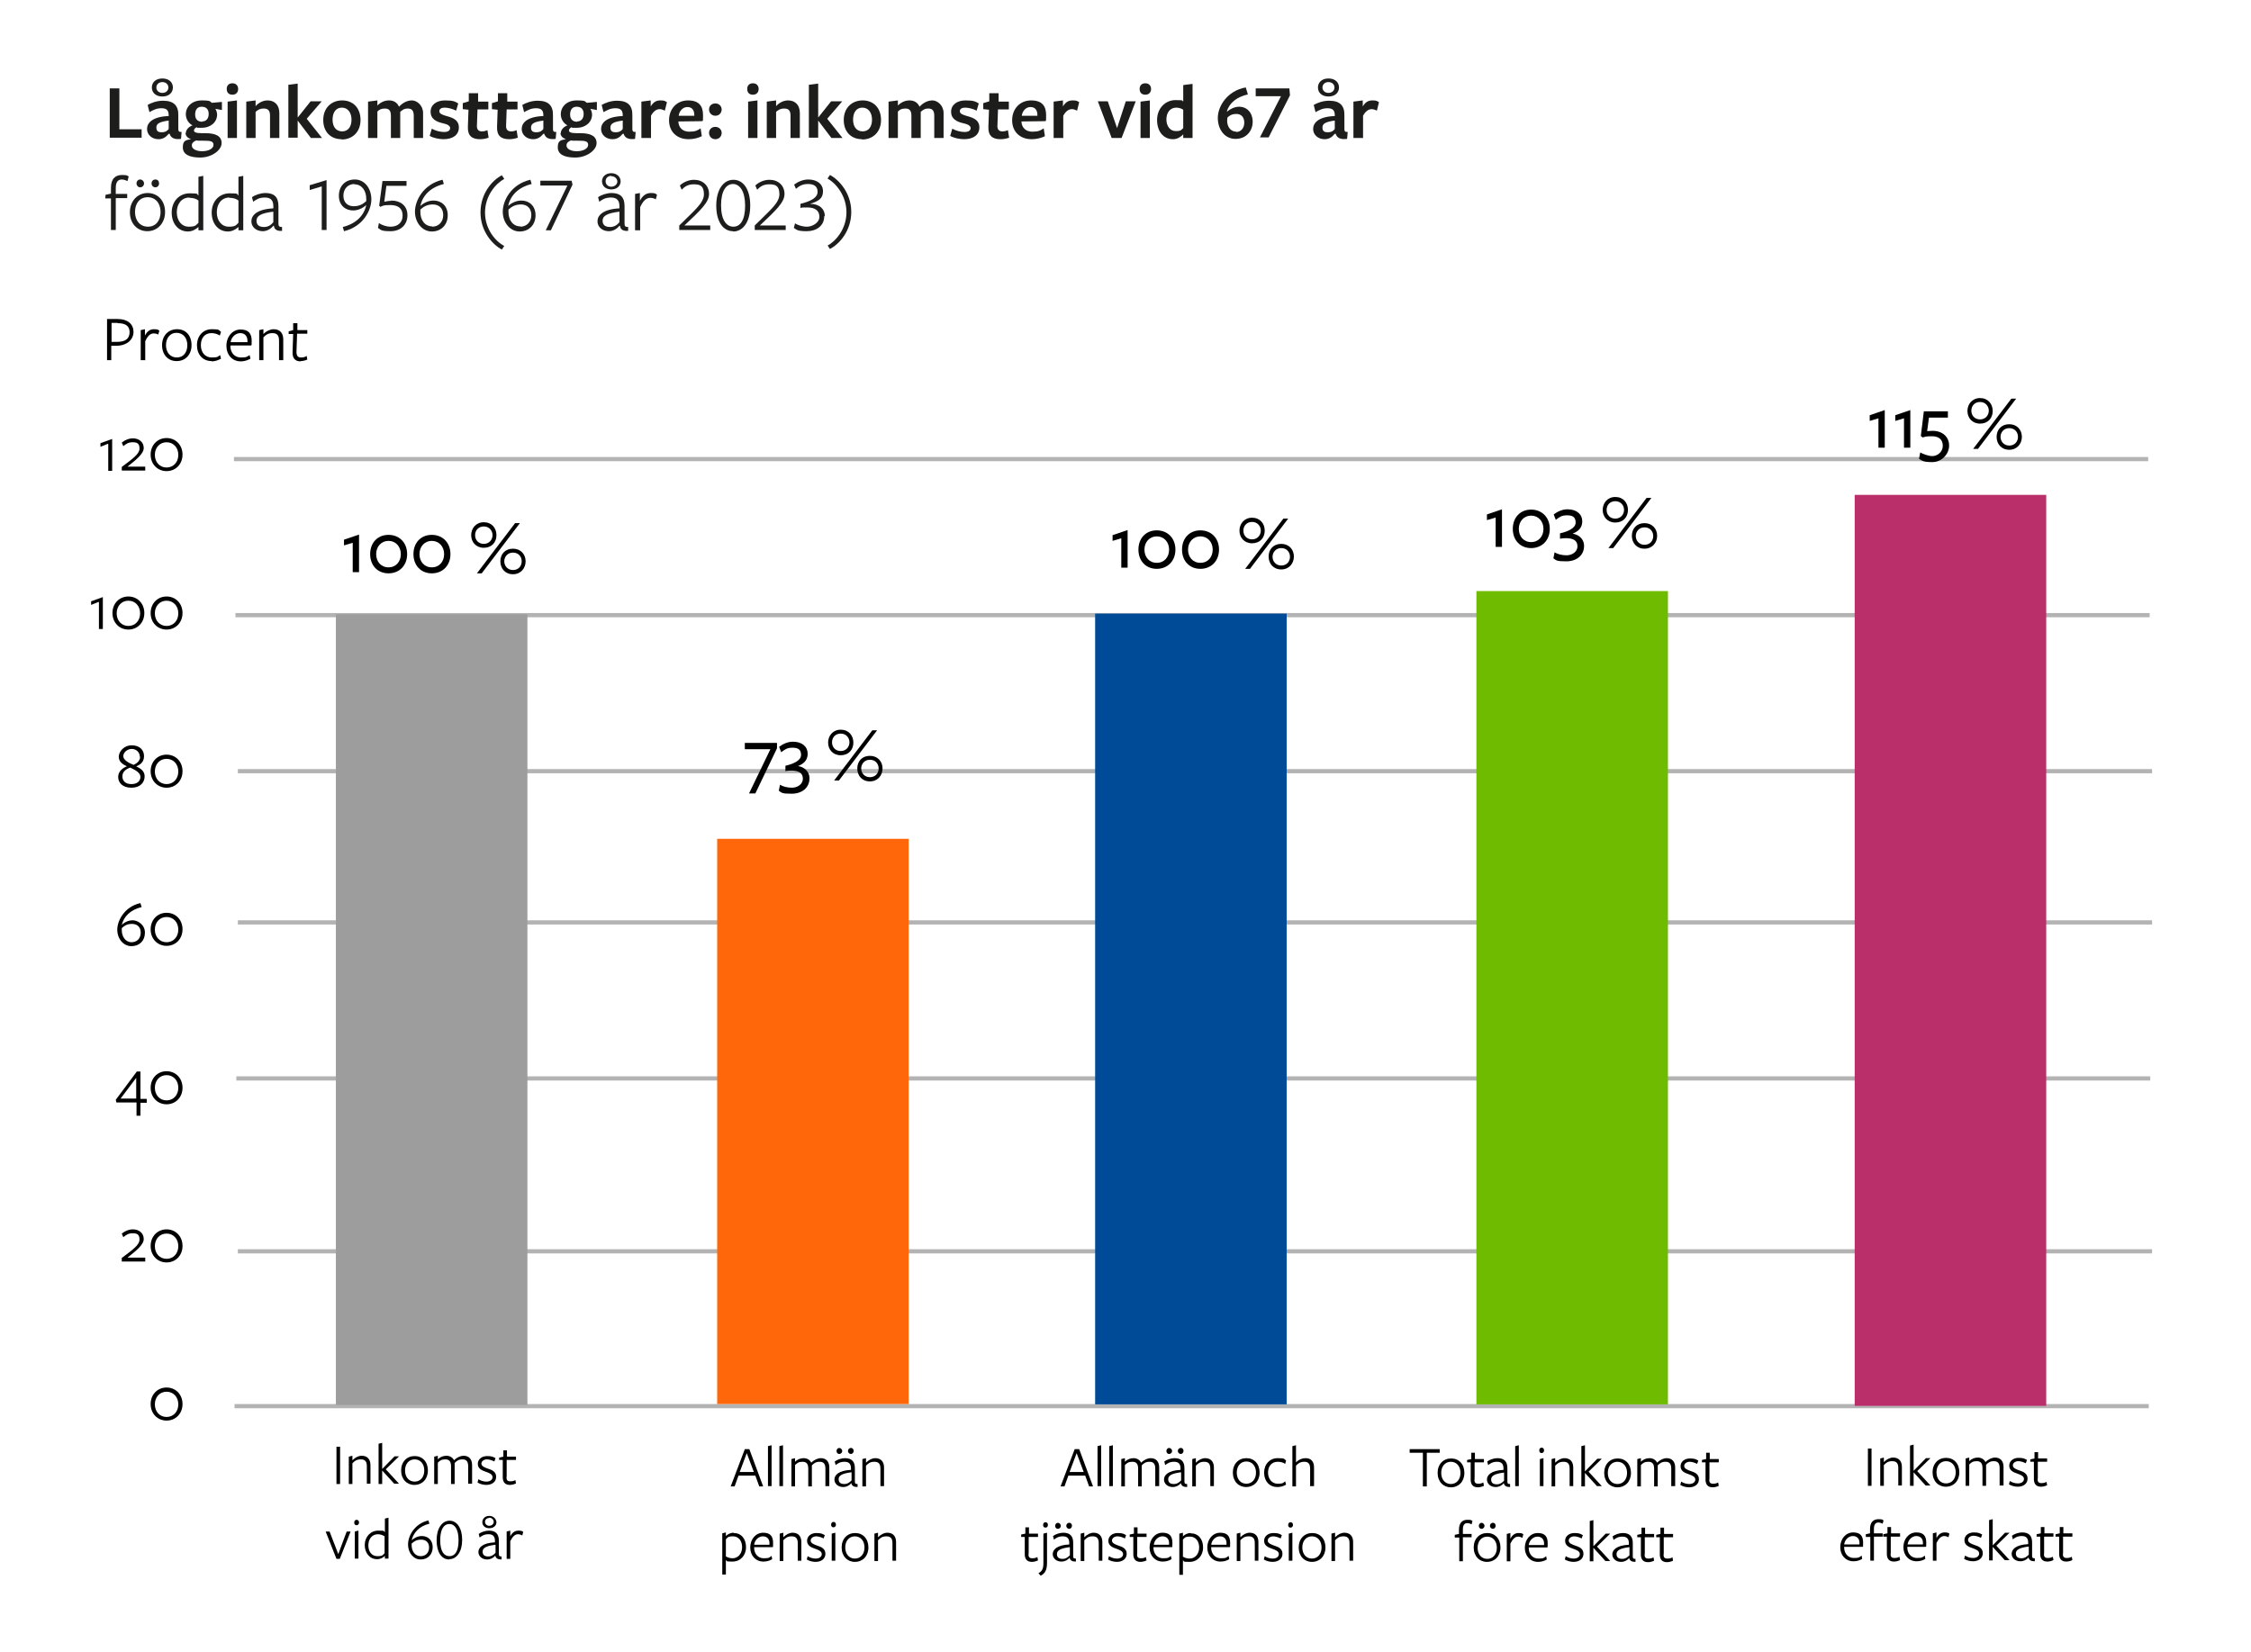 <?xml version="1.0" encoding="UTF-8"?>
<svg id="Lager_1" xmlns="http://www.w3.org/2000/svg" version="1.1" viewBox="0 0 748.6 549.6">
  <!-- Generator: Adobe Illustrator 29.5.0, SVG Export Plug-In . SVG Version: 2.1.0 Build 137)  -->
  <defs>
    <style>
      .st0 {
        stroke: #b3b3b3;
        stroke-width: 1.4px;
      }

      .st0, .st1 {
        fill: none;
      }

      .st2 {
        fill: #004b97;
      }

      .st3 {
        fill: #ba2e6a;
      }

      .st4 {
        fill: #9d9d9d;
      }

      .st5 {
        fill: #6fbb00;
      }

      .st6 {
        fill: #1d1d1b;
      }

      .st7 {
        fill: #ff670a;
      }
    </style>
  </defs>
  <g>
    <rect class="st1" x="20" y="141.4" width="41.8" height="391.5"/>
    <path d="M35.9,147.6l-2.5,1v-1.2c0,0,3.9-1.4,3.9-1.4v10.6h-1.3v-8.9Z"/>
    <path d="M40.5,156.5v-1.2c3.6-2.7,5.9-4.3,5.9-6.1s-.9-2.1-2.3-2.1-2.1.5-3.1,1.3l-.5-1.2c1-.8,2.3-1.4,3.7-1.4,2.1,0,3.6,1.3,3.6,3.2s-2.5,3.9-5.4,6.2h5.9v1.3h-7.8Z"/>
    <path d="M55.4,156.7c-3,0-5.3-2.3-5.3-5.5s2.3-5.5,5.3-5.5,5.3,2.3,5.3,5.5-2.3,5.5-5.3,5.5ZM55.4,147.1c-2.3,0-3.9,1.8-3.9,4.2s1.6,4.2,3.9,4.2,3.9-1.8,3.9-4.2-1.6-4.2-3.9-4.2Z"/>
    <path d="M32.8,200.2l-2.5,1v-1.2c0,0,3.9-1.4,3.9-1.4v10.6h-1.3v-8.9Z"/>
    <path d="M42.7,209.4c-3,0-5.3-2.3-5.3-5.5s2.3-5.5,5.3-5.5,5.3,2.3,5.3,5.5-2.3,5.5-5.3,5.5ZM42.7,199.8c-2.3,0-3.9,1.8-3.9,4.2s1.6,4.2,3.9,4.2,3.9-1.8,3.9-4.2-1.6-4.2-3.9-4.2Z"/>
    <path d="M55.4,209.4c-3,0-5.3-2.3-5.3-5.5s2.3-5.5,5.3-5.5,5.3,2.3,5.3,5.5-2.3,5.5-5.3,5.5ZM55.4,199.8c-2.3,0-3.9,1.8-3.9,4.2s1.6,4.2,3.9,4.2,3.9-1.8,3.9-4.2-1.6-4.2-3.9-4.2Z"/>
    <path d="M48.1,258.2c0,2-1.4,3.8-4.4,3.8s-4.4-1.7-4.4-3.6,1.7-3.1,2.9-3.5c-1.4-.7-2.7-1.5-2.7-3.2s1.7-3.8,4.3-3.8,4.1,1.5,4.1,3.6-1.4,2.9-2.6,3.4c1.5.7,2.8,1.6,2.8,3.3ZM40.7,258.2c0,1.6,1.1,2.6,3,2.6s3-1,3-2.4-1.7-2.3-3.4-3.1c-1.4.5-2.6,1.4-2.6,2.9ZM46.5,251.7c0-1.5-1.2-2.6-2.7-2.6s-2.8,1.2-2.8,2.4,1.6,2.2,3.4,2.9c1.2-.5,2.2-1.4,2.2-2.7Z"/>
    <path d="M55.4,262c-3,0-5.3-2.3-5.3-5.5s2.3-5.5,5.3-5.5,5.3,2.3,5.3,5.5-2.3,5.5-5.3,5.5ZM55.4,252.4c-2.3,0-3.9,1.8-3.9,4.2s1.6,4.2,3.9,4.2,3.9-1.8,3.9-4.2-1.6-4.2-3.9-4.2Z"/>
    <path d="M46.7,300.4l.4,1.3c-3.7.9-5.9,3.1-6.6,5.9h0c1-.9,2.2-1.5,3.7-1.5s4,1.4,4,4.1-1.8,4.5-4.5,4.5-4.7-2.5-4.7-5.5,2.4-7.6,7.6-8.8ZM43.7,313.4c1.9,0,3.1-1.3,3.1-3.2s-1.2-2.9-2.9-2.9-2.5.6-3.4,1.4c0,.2,0,.5,0,.7,0,2.1,1.2,4,3.3,4Z"/>
    <path d="M55.4,314.6c-3,0-5.3-2.3-5.3-5.5s2.3-5.5,5.3-5.5,5.3,2.3,5.3,5.5-2.3,5.5-5.3,5.5ZM55.4,305c-2.3,0-3.9,1.8-3.9,4.2s1.6,4.2,3.9,4.2,3.9-1.8,3.9-4.2-1.6-4.2-3.9-4.2Z"/>
    <path d="M46.7,366.7v4.4h-1.3v-4.4h-6.7l-.2-.9,7-9.4h1.2v9.1h2.1v1.3c0,0-2.1,0-2.1,0ZM45.3,358.5l-5.2,6.9h5.2v-6.9Z"/>
    <path d="M55.4,367.3c-3,0-5.3-2.3-5.3-5.5s2.3-5.5,5.3-5.5,5.3,2.3,5.3,5.5-2.3,5.5-5.3,5.5ZM55.4,357.6c-2.3,0-3.9,1.8-3.9,4.2s1.6,4.2,3.9,4.2,3.9-1.8,3.9-4.2-1.6-4.2-3.9-4.2Z"/>
    <path d="M40.5,419.6v-1.2c3.6-2.7,5.9-4.3,5.9-6.1s-.9-2.1-2.3-2.1-2.1.5-3.1,1.3l-.5-1.2c1-.8,2.3-1.4,3.7-1.4,2.1,0,3.6,1.3,3.6,3.2s-2.5,3.9-5.4,6.2h5.9v1.3h-7.8Z"/>
    <path d="M55.4,419.9c-3,0-5.3-2.3-5.3-5.5s2.3-5.5,5.3-5.5,5.3,2.3,5.3,5.5-2.3,5.5-5.3,5.5ZM55.4,410.3c-2.3,0-3.9,1.8-3.9,4.2s1.6,4.2,3.9,4.2,3.9-1.8,3.9-4.2-1.6-4.2-3.9-4.2Z"/>
    <path d="M55.4,472.5c-3,0-5.3-2.3-5.3-5.5s2.3-5.5,5.3-5.5,5.3,2.3,5.3,5.5-2.3,5.5-5.3,5.5ZM55.4,462.9c-2.3,0-3.9,1.8-3.9,4.2s1.6,4.2,3.9,4.2,3.9-1.8,3.9-4.2-1.6-4.2-3.9-4.2Z"/>
  </g>
  <line class="st0" x1="77.8" y1="152.7" x2="714.4" y2="152.7"/>
  <line class="st0" x1="78.3" y1="204.6" x2="714.9" y2="204.6"/>
  <line class="st0" x1="78.6" y1="358.7" x2="715.1" y2="358.7"/>
  <line class="st0" x1="79.1" y1="306.8" x2="715.7" y2="306.8"/>
  <line class="st0" x1="79.1" y1="256.5" x2="715.7" y2="256.5"/>
  <line class="st0" x1="79.1" y1="416.2" x2="715.7" y2="416.2"/>
  <line class="st0" x1="78" y1="467.7" x2="714.6" y2="467.7"/>
  <g>
    <rect class="st1" x="34.7" y="27.9" width="489.7" height="70.7"/>
    <path class="st6" d="M36.5,45.9v-16.5h3.2v13.6h7.4v2.8h-10.6Z"/>
    <path class="st6" d="M56.1,44.5c-.9,1.1-1.9,1.8-3.4,1.8-2.2,0-3.8-1.5-3.8-3.4s1.6-4.1,7.2-4.3v-.3c0-1.6-.7-2.3-2.4-2.3s-2.7.6-4,1.3l-.6-2.4c1.2-.7,3.1-1.4,5.1-1.4,3.7,0,5.2,1.7,5.1,5v4.3c0,.9.2,1.1,1.1,1.1l-.2,2.3c-2.3.3-3.4-.4-3.8-1.7h-.1ZM54,32.1c-2.2,0-3.5-1.3-3.5-3s1.3-3,3.5-3,3.5,1.3,3.5,3c0,1.7-1.3,3-3.5,3ZM56.1,40.1c-3,.4-4.1,1-4.1,2.3s.7,1.6,1.8,1.6,1.8-.4,2.3-1.1v-2.8ZM54,27.3c-1.2,0-2,.8-2,1.8s.8,1.8,2,1.8,2-.8,2-1.8-.8-1.8-2-1.8Z"/>
    <path class="st6" d="M61.8,44.3c0-1.1.9-2.1,2.2-2.6-1.3-.7-2.2-2.1-2.2-3.7,0-2.5,2-4.6,5.3-4.6s2.6.4,3.4.8l3.3-.3v2.7c.1,0-2.2-.4-2.2-.4.3.3.6,1.3.6,1.9,0,2.5-2.1,4.4-5.1,4.4s-1,0-1.7-.2c-.4.2-.9.6-.9,1.1s.6.9,2.5.9c0,0,1.4,0,1.3,0,3.5,0,5.4,1,5.4,3.3s-3.2,4.8-7.1,4.8-5.8-1.2-5.8-3.4.9-2.4,2.7-2.7c-1.1-.4-1.8-1.1-1.8-2.1ZM63.8,48.4c0,1.1,1.4,1.9,3.4,1.9s3.8-.8,3.8-2.1-1.1-1.4-3.4-1.4-1.8,0-2.3-.1c-.9.3-1.5.9-1.5,1.6ZM67.2,40.4c1.4,0,2.2-1,2.2-2.5s-.8-2.4-2.3-2.4-2.2,1-2.2,2.6.9,2.4,2.4,2.4Z"/>
    <path class="st6" d="M77.3,31.5c-1.2,0-1.9-.7-1.9-1.9s.7-1.9,1.9-1.9,1.9.8,1.9,1.9-.7,1.9-1.9,1.9ZM75.7,45.9v-12.1l3.1-.4v12.5h-3.1Z"/>
    <path class="st6" d="M89.8,45.9v-7.4c0-1.8-.7-2.4-2.1-2.4s-2.1.6-2.7,1.1v8.7h-3.1v-12.1l3.1-.4v1.9c1.1-1.2,2.5-1.9,4-1.9,2.4,0,3.9,1.6,3.9,4.2v8.3h-3.1Z"/>
    <path class="st6" d="M99,40v5.8h-3.1v-17.6l3.1-.4v11.3h0l4.3-5.4h3.7l-5,5.8,5.1,6.4h-3.7l-4.4-5.8h0Z"/>
    <path class="st6" d="M113.6,46.3c-3.6,0-6.1-2.4-6.1-6.4s2.7-6.5,6.3-6.5,6.1,2.5,6.1,6.5-2.7,6.5-6.3,6.5ZM113.7,35.8c-2,0-3.1,1.6-3.1,4s1.2,3.9,3.2,3.9,3.1-1.6,3.1-3.9-1.2-4-3.2-4Z"/>
    <path class="st6" d="M137.6,45.9v-7.4c0-1.8-.7-2.4-2-2.4s-1.9.6-2.5,1.1v8.7h-3.1v-7.4c0-1.8-.7-2.4-2-2.4s-1.9.4-2.5,1v8.8h-3.1v-12.1l3.1-.4v1.7c1.1-1.1,2.4-1.7,3.9-1.7s2.7.7,3.3,2.1c1.2-1.3,2.7-2.1,4.3-2.1s3.7,1.6,3.7,4.2v8.3h-3.1Z"/>
    <path class="st6" d="M147.6,46.3c-1.6,0-3.5-.4-4.7-1.1l.7-2.4c1.2.7,2.8,1.1,4.1,1.1s2-.5,2-1.3-1-1.3-2.4-1.6c-2.3-.5-4.1-1.5-4.1-3.8s1.9-3.8,4.8-3.8,3.3.4,4.4,1l-.7,2.4c-1.2-.6-2.7-1-3.8-1s-1.8.4-1.8,1.2,1,1.2,2.4,1.6c2.3.6,4.1,1.4,4.1,3.8s-1.9,3.9-5.1,3.9Z"/>
    <path class="st6" d="M159.6,46.3c-2.7,0-4.1-1.2-4-4.1l.2-5.7-1.9-.2v-2c0,0,2-.6,2-.6v-2.7h3.1v2.8c0,0,3.4,0,3.4,0v2.6h-3.6l-.2,5.6c0,1.1.6,1.7,1.6,1.7s1.3-.2,1.9-.4l.4,2.5c-.9.3-1.8.5-2.8.5Z"/>
    <path class="st6" d="M169.3,46.3c-2.7,0-4.1-1.2-4-4.1l.2-5.7-1.9-.2v-2c0,0,2-.6,2-.6v-2.7h3.1v2.8c0,0,3.4,0,3.4,0v2.6h-3.6l-.2,5.6c0,1.1.6,1.7,1.6,1.7s1.3-.2,1.9-.4l.4,2.5c-.9.3-1.8.5-2.8.5Z"/>
    <path class="st6" d="M180.7,44.5c-.9,1.1-1.9,1.8-3.4,1.8-2.2,0-3.8-1.5-3.8-3.4s1.6-4.1,7.2-4.3v-.3c0-1.6-.7-2.3-2.4-2.3s-2.7.6-4,1.3l-.6-2.4c1.2-.7,3.1-1.4,5.1-1.4,3.7,0,5.2,1.7,5.1,5v4.3c0,.9.2,1.1,1.1,1.1l-.2,2.3c-2.3.3-3.4-.4-3.8-1.7h-.1ZM180.7,40.1c-3,.4-4.1,1-4.1,2.3s.7,1.6,1.8,1.6,1.8-.4,2.3-1.1v-2.8Z"/>
    <path class="st6" d="M186.5,44.3c0-1.1.9-2.1,2.2-2.6-1.3-.7-2.2-2.1-2.2-3.7,0-2.5,2-4.6,5.3-4.6s2.6.4,3.4.8l3.3-.3v2.7c.1,0-2.2-.4-2.2-.4.3.3.6,1.3.6,1.9,0,2.5-2.1,4.4-5.1,4.4s-1,0-1.7-.2c-.4.2-.9.6-.9,1.1s.6.9,2.5.9c0,0,1.4,0,1.3,0,3.5,0,5.4,1,5.4,3.3s-3.2,4.8-7.1,4.8-5.8-1.2-5.8-3.4.9-2.4,2.7-2.7c-1.1-.4-1.8-1.1-1.8-2.1ZM188.4,48.4c0,1.1,1.4,1.9,3.4,1.9s3.8-.8,3.8-2.1-1.1-1.4-3.4-1.4-1.8,0-2.3-.1c-.9.3-1.5.9-1.5,1.6ZM191.9,40.4c1.4,0,2.2-1,2.2-2.5s-.8-2.4-2.3-2.4-2.2,1-2.2,2.6.9,2.4,2.4,2.4Z"/>
    <path class="st6" d="M207.1,44.5c-.9,1.1-1.9,1.8-3.4,1.8-2.2,0-3.8-1.5-3.8-3.4s1.6-4.1,7.2-4.3v-.3c0-1.6-.7-2.3-2.4-2.3s-2.7.6-4,1.3l-.6-2.4c1.2-.7,3.1-1.4,5.1-1.4,3.7,0,5.2,1.7,5.1,5v4.3c0,.9.2,1.1,1.1,1.1l-.2,2.3c-2.3.3-3.4-.4-3.8-1.7h-.1ZM207.1,40.1c-3,.4-4.1,1-4.1,2.3s.7,1.6,1.8,1.6,1.8-.4,2.3-1.1v-2.8Z"/>
    <path class="st6" d="M216.4,45.9h-3.1v-12.1l3.1-.4v2c.8-1.3,1.7-2,3.2-2s1.5.2,2.2.6l-.7,2.8c-.6-.3-1.2-.5-1.7-.5-1.1,0-2.1.7-2.9,2.2v7.5Z"/>
    <path class="st6" d="M225.6,40.5c.1,2,1.5,3.3,3.6,3.3s2.7-.4,3.8-1.1l.4,2.6c-1.2.6-2.8,1-4.4,1-3.9,0-6.5-2.5-6.5-6.3s2.6-6.6,6.3-6.6,5,1.9,5,4.9-.1,1.5-.3,2c0,0-7.9.1-7.9.1h0ZM230.9,38.5v-.2c0-1.6-.7-2.7-2.3-2.7s-2.7,1.4-2.9,2.9h5.2Z"/>
    <path class="st6" d="M237.9,38.5c-1.2,0-2.1-.9-2.1-2.1s.9-2,2.1-2,2.1.9,2.1,2-.8,2.1-2.1,2.1ZM237.9,46.3c-1.2,0-2.1-.9-2.1-2.1s.9-2,2.1-2,2.1.9,2.1,2-.8,2.1-2.1,2.1Z"/>
    <path class="st6" d="M250.4,31.5c-1.2,0-1.9-.7-1.9-1.9s.7-1.9,1.9-1.9,1.9.8,1.9,1.9-.7,1.9-1.9,1.9ZM248.8,45.9v-12.1l3.1-.4v12.5h-3.1Z"/>
    <path class="st6" d="M262.9,45.9v-7.4c0-1.8-.7-2.4-2.1-2.4s-2.1.6-2.7,1.1v8.7h-3.1v-12.1l3.1-.4v1.9c1.1-1.2,2.5-1.9,4-1.9,2.4,0,3.9,1.6,3.9,4.2v8.3h-3.1Z"/>
    <path class="st6" d="M272.1,40v5.8h-3.1v-17.6l3.1-.4v11.3h0l4.3-5.4h3.7l-5,5.8,5.1,6.4h-3.7l-4.4-5.8h0Z"/>
    <path class="st6" d="M286.7,46.3c-3.6,0-6.1-2.4-6.1-6.4s2.7-6.5,6.3-6.5,6.1,2.5,6.1,6.5-2.7,6.5-6.3,6.5ZM286.8,35.8c-2,0-3.1,1.6-3.1,4s1.2,3.9,3.2,3.9,3.1-1.6,3.1-3.9-1.2-4-3.2-4Z"/>
    <path class="st6" d="M310.7,45.9v-7.4c0-1.8-.7-2.4-2-2.4s-1.9.6-2.5,1.1v8.7h-3.1v-7.4c0-1.8-.7-2.4-2-2.4s-1.9.4-2.5,1v8.8h-3.1v-12.1l3.1-.4v1.7c1.1-1.1,2.4-1.7,3.9-1.7s2.7.7,3.3,2.1c1.2-1.3,2.7-2.1,4.3-2.1s3.7,1.6,3.7,4.2v8.3h-3.1Z"/>
    <path class="st6" d="M320.7,46.3c-1.6,0-3.5-.4-4.7-1.1l.7-2.4c1.2.7,2.8,1.1,4.1,1.1s2-.5,2-1.3-1-1.3-2.4-1.6c-2.3-.5-4.1-1.5-4.1-3.8s1.9-3.8,4.8-3.8,3.3.4,4.4,1l-.7,2.4c-1.2-.6-2.7-1-3.8-1s-1.8.4-1.8,1.2,1,1.2,2.4,1.6c2.3.6,4.1,1.4,4.1,3.8s-1.9,3.9-5.1,3.9Z"/>
    <path class="st6" d="M332.7,46.3c-2.7,0-4.1-1.2-4-4.1l.2-5.7-1.9-.2v-2c0,0,2-.6,2-.6v-2.7h3.1v2.8c0,0,3.4,0,3.4,0v2.6h-3.6l-.2,5.6c0,1.1.6,1.7,1.6,1.7s1.3-.2,1.9-.4l.4,2.5c-.9.3-1.8.5-2.8.5Z"/>
    <path class="st6" d="M339.7,40.5c.1,2,1.5,3.3,3.6,3.3s2.7-.4,3.8-1.1l.4,2.6c-1.2.6-2.8,1-4.4,1-3.9,0-6.5-2.5-6.5-6.3s2.6-6.6,6.3-6.6,5,1.9,5,4.9-.1,1.5-.3,2c0,0-7.9.1-7.9.1h0ZM345,38.5v-.2c0-1.6-.7-2.7-2.3-2.7s-2.7,1.4-2.9,2.9h5.2Z"/>
    <path class="st6" d="M353.5,45.9h-3.1v-12.1l3.1-.4v2c.8-1.3,1.7-2,3.2-2s1.5.2,2.2.6l-.7,2.8c-.6-.3-1.2-.5-1.7-.5-1.1,0-2.1.7-2.9,2.2v7.5Z"/>
    <path class="st6" d="M373,45.9h-3.3l-4.6-12.2h3.3l3.1,8.9,2.9-8.9h3.3l-4.7,12.2Z"/>
    <path class="st6" d="M380.9,31.5c-1.2,0-1.9-.7-1.9-1.9s.7-1.9,1.9-1.9,1.9.8,1.9,1.9-.7,1.9-1.9,1.9ZM379.3,45.9v-12.1l3.1-.4v12.5h-3.1Z"/>
    <path class="st6" d="M393.5,28.3l3.1-.4v18h-3.1v-1.2c-.8.8-1.9,1.6-3.4,1.6-3.2,0-5.3-2.6-5.3-6.4s2.7-6.6,6.1-6.6,1.8.2,2.6.4v-5.4ZM391.2,35.8c-2.1,0-3.3,1.7-3.3,3.9s1.2,3.9,3.1,3.9,1.8-.4,2.5-1c0,.1,0-6.1,0-6.1-.6-.4-1.4-.7-2.3-.7Z"/>
    <path class="st6" d="M414.3,29.1l.7,2.3c-3.6.8-6.2,2.8-7,5.7h.1c1-.8,2.4-1.6,4-1.6,2.6,0,4.5,2,4.5,5s-2.1,5.7-5.7,5.7-5.9-3.1-5.9-7,3.2-9,9.2-10.1ZM411.1,43.9c1.6,0,2.7-1.3,2.7-3.1s-1-2.9-2.6-2.9-2.4.6-3,1.2c0,.3-.1.7-.1,1,0,2,1.1,3.7,3.1,3.7Z"/>
    <path class="st6" d="M417.6,32.1v-2.7h11.2l.2,2.3-7.1,14h-2.9l7-13.7h-8.3Z"/>
    <path class="st6" d="M443.9,44.5c-.9,1.1-1.9,1.8-3.4,1.8-2.2,0-3.8-1.5-3.8-3.4s1.6-4.1,7.2-4.3v-.3c0-1.6-.7-2.3-2.4-2.3s-2.7.6-4,1.3l-.6-2.4c1.2-.7,3.1-1.4,5.1-1.4,3.7,0,5.2,1.7,5.1,5v4.3c0,.9.2,1.1,1.1,1.1l-.2,2.3c-2.3.3-3.4-.4-3.8-1.7h-.1ZM441.8,32.1c-2.2,0-3.5-1.3-3.5-3s1.3-3,3.5-3,3.5,1.3,3.5,3c0,1.7-1.3,3-3.5,3ZM443.9,40.1c-3,.4-4.1,1-4.1,2.3s.7,1.6,1.8,1.6,1.8-.4,2.3-1.1v-2.8ZM441.8,27.3c-1.2,0-2,.8-2,1.8s.8,1.8,2,1.8,2-.8,2-1.8-.8-1.8-2-1.8Z"/>
    <path class="st6" d="M453.2,45.9h-3.1v-12.1l3.1-.4v2c.8-1.3,1.7-2,3.2-2s1.5.2,2.2.6l-.7,2.8c-.6-.3-1.2-.5-1.7-.5-1.1,0-2.1.7-2.9,2.2v7.5Z"/>
    <path class="st6" d="M42.3,60.2c-.6-.3-1.2-.5-1.8-.5-1.3,0-2,.9-2,2.8v2h3.8v1.4h-3.8v10.6h-1.6v-10.5h-1.9c0-.1.1-1.2.1-1.2l1.8-.4v-1.9c0-3.2,1.6-4.3,3.7-4.3s1.7.3,2.2.5c0,0-.4,1.5-.4,1.5Z"/>
    <path class="st6" d="M49,76.9c-3.3,0-5.8-2.5-5.8-6.3s2.6-6.4,5.9-6.4,5.8,2.5,5.8,6.3-2.6,6.4-5.9,6.4ZM49.1,65.6c-2.6,0-4.2,2-4.2,4.9s1.7,4.9,4.3,4.9,4.2-2,4.2-4.9-1.7-4.9-4.3-4.9ZM46.6,62.3c-.7,0-1.2-.6-1.2-1.3s.5-1.3,1.2-1.3,1.3.6,1.3,1.3-.5,1.3-1.3,1.3ZM51.7,62.3c-.8,0-1.3-.6-1.3-1.3s.5-1.3,1.3-1.3,1.2.6,1.2,1.3-.5,1.3-1.2,1.3Z"/>
    <path class="st6" d="M66,58.8l1.6-.3v18.1h-1.6v-1.1c-.8.7-2,1.5-3.5,1.5-3.2,0-5.4-2.6-5.4-6.3s2.5-6.4,6-6.4,2.1.3,2.9.7v-6.1ZM63,65.7c-2.6,0-4.2,2.1-4.2,4.9s1.6,4.8,4,4.8,2.4-.6,3.2-1.3c0,0,0-7.4,0-7.4-.7-.6-1.8-.9-3-.9Z"/>
    <path class="st6" d="M79.3,58.8l1.6-.3v18.1h-1.6v-1.1c-.8.7-2,1.5-3.5,1.5-3.2,0-5.4-2.6-5.4-6.3s2.5-6.4,6-6.4,2.1.3,2.9.7v-6.1ZM76.3,65.7c-2.6,0-4.2,2.1-4.2,4.9s1.6,4.8,4,4.8,2.4-.6,3.2-1.3c0,0,0-7.4,0-7.4-.7-.6-1.8-.9-3-.9Z"/>
    <path class="st6" d="M90.9,75.1c-.8,1-2.1,1.8-3.5,1.8-2.2,0-3.8-1.4-3.8-3.3s1.7-4,7.3-4.3v-.7c0-1.9-.8-2.9-2.8-2.9s-2.9.7-3.9,1.4l-.4-1.5c1.1-.8,2.9-1.4,4.5-1.4,2.8,0,4.3,1.3,4.3,4.3v5.8c0,.9.2,1.2,1.2,1.2v1.3c-1.7.1-2.6-.5-2.7-1.7h0ZM90.9,70.4c-4.1.5-5.6,1.4-5.6,3s1.1,2.1,2.5,2.1,2.4-.7,3.1-1.6v-3.5Z"/>
    <path class="st6" d="M107,62l-4,1.2v-1.6c0,0,5.6-1.7,5.6-1.7v16.6h-1.6v-14.5Z"/>
    <path class="st6" d="M114.4,76.9l-.4-1.4c4.5-1.1,7.1-3.9,7.8-7.3h0c-1.2,1.1-2.8,1.8-4.4,1.8-2.5,0-4.7-1.7-4.7-4.9s2.1-5.4,5.3-5.4,5.5,2.9,5.5,6.6-2.8,9.1-9.1,10.6ZM117.9,61.2c-2.2,0-3.7,1.6-3.7,3.9s1.5,3.5,3.4,3.5,3.1-.7,4.2-1.7c0-.3,0-.5,0-.8,0-2.6-1.4-4.8-4-4.8Z"/>
    <path class="st6" d="M130,66.7c3.3,0,5.5,1.8,5.5,4.9s-2.2,5.3-5.6,5.3-3.2-.5-4.2-1.1l.3-1.6c1.1.7,2.5,1.2,3.9,1.2,2.3,0,4-1.3,4-3.7s-1.5-3.5-4.1-3.5-2.5.3-3.3.6l-.4-.4,1.1-8.2h8v1.6c0,0-6.7,0-6.7,0l-.7,5.3c.6-.1,1.2-.3,2.3-.3Z"/>
    <path class="st6" d="M147.2,59.8l.4,1.4c-4.5,1.1-7.1,3.9-7.8,7.3h0c1.2-1.1,2.8-1.8,4.4-1.8,2.5,0,4.7,1.7,4.7,4.9s-2.2,5.4-5.3,5.4-5.6-2.9-5.6-6.6,2.8-9.1,9.1-10.6ZM143.7,75.4c2.2,0,3.7-1.6,3.7-3.9s-1.5-3.5-3.4-3.5-3.1.7-4.2,1.7c0,.3,0,.5,0,.8,0,2.6,1.4,4.8,4,4.8Z"/>
    <path class="st6" d="M159.8,70.6c0-6.4,4.1-10.8,7.1-12.3l.8,1.2c-2.8,1.5-6.4,5.6-6.4,11.2s3.6,9.7,6.4,11.1l-.8,1.2c-2.9-1.5-7.1-5.9-7.1-12.3Z"/>
    <path class="st6" d="M176.4,59.8l.4,1.4c-4.5,1.1-7.1,3.9-7.8,7.3h0c1.2-1.1,2.8-1.8,4.4-1.8,2.5,0,4.7,1.7,4.7,4.9s-2.2,5.4-5.3,5.4-5.6-2.9-5.6-6.6,2.8-9.1,9.1-10.6ZM173,75.4c2.2,0,3.7-1.6,3.7-3.9s-1.5-3.5-3.4-3.5-3.1.7-4.2,1.7c0,.3,0,.5,0,.8,0,2.6,1.4,4.8,4,4.8Z"/>
    <path class="st6" d="M179.7,61.7v-1.6h10.4l.3,1.3-7.2,15.2h-1.7l7.2-14.9h-9Z"/>
    <path class="st6" d="M206,75.1c-.8,1-2.1,1.8-3.5,1.8-2.2,0-3.8-1.4-3.8-3.3s1.7-4,7.3-4.3v-.7c0-1.9-.8-2.9-2.8-2.9s-2.9.7-3.9,1.4l-.4-1.5c1.1-.8,2.9-1.4,4.5-1.4,2.8,0,4.3,1.3,4.3,4.3v5.8c0,.9.2,1.2,1.2,1.2v1.3c-1.7.1-2.6-.5-2.7-1.7h0ZM203.3,63c-1.9,0-3.1-1.2-3.1-2.7s1.2-2.7,3.1-2.7,3.1,1.3,3.1,2.7c0,1.5-1.2,2.7-3.1,2.7ZM206,70.4c-4.1.5-5.6,1.4-5.6,3s1.1,2.1,2.5,2.1,2.4-.7,3.1-1.6v-3.5ZM203.3,58.5c-1.2,0-1.9.8-1.9,1.8s.8,1.8,1.9,1.8,2-.8,2-1.7-.8-1.8-2-1.8Z"/>
    <path class="st6" d="M212.8,76.6h-1.6v-12.1l1.6-.3v2.6c.8-1.6,2-2.6,3.6-2.6s1.6.2,2.1.6l-.4,1.5c-.5-.3-1.2-.5-1.8-.5-1.3,0-2.4.9-3.4,3.1v7.7Z"/>
    <path class="st6" d="M225.9,76.6v-1.6c5.2-5.2,8.2-7.5,8.2-10.4s-1.4-3.3-3.4-3.3-3,.8-4,1.8l-.6-1.4c1-1,2.8-1.9,4.7-1.9,2.9,0,5,1.9,5,4.7s-2.8,5.4-8.2,10.5h8.6v1.5c0,0-10.3,0-10.3,0Z"/>
    <path class="st6" d="M243.8,76.9c-3.4,0-5.6-3.3-5.6-8.5s2.3-8.6,5.7-8.6,5.6,3.3,5.6,8.6-2.3,8.6-5.7,8.6ZM243.8,61.2c-2.3,0-4,2.2-4,7.1s1.8,7.1,4.1,7.1,3.9-2.2,3.9-7-1.8-7.2-4-7.2Z"/>
    <path class="st6" d="M251,76.6v-1.6c5.2-5.2,8.2-7.5,8.2-10.4s-1.4-3.3-3.4-3.3-3,.8-4,1.8l-.6-1.4c1-1,2.8-1.9,4.7-1.9,2.9,0,5,1.9,5,4.7s-2.8,5.4-8.2,10.5h8.6v1.5c0,0-10.3,0-10.3,0Z"/>
    <path class="st6" d="M274.1,72c0,3.1-2.6,4.9-5.8,4.9s-3.3-.5-4.3-1.1l.4-1.5c1,.6,2.4,1.1,4,1.1s4.1-1.2,4.1-3.3-1.5-3.1-4-3.1-1.5,0-2.3.2v-1.4c3.6-.9,5.7-2.1,5.7-4s-1.3-2.6-3.2-2.6-2.9.7-4,1.6l-.6-1.4c1.2-.9,2.9-1.7,4.7-1.7,2.9,0,4.9,1.5,4.9,3.9s-1.4,3.3-4.3,4.2c3.2,0,4.9,1.8,4.9,4Z"/>
    <path class="st6" d="M275.2,81.7c2.8-1.5,6.3-5.6,6.3-11.1s-3.5-9.7-6.3-11.2l.8-1.2c2.9,1.5,7.1,5.9,7.1,12.3s-4.1,10.8-7.1,12.3l-.8-1.2Z"/>
  </g>
  <g>
    <rect class="st1" x="33.9" y="104.8" width="168.1" height="19.6"/>
    <path d="M38.9,115h-1.9v4.8h-1.4v-13.7h3.4c3.6,0,5.4,1.8,5.4,4.3s-2.1,4.5-5.5,4.6ZM39.1,107.4h-2v6.3h2c2.6,0,4-1.1,4-3.2s-1.4-3-3.9-3Z"/>
    <path d="M48.2,119.8h-1.4v-10l1.4-.3v2.1c.7-1.3,1.6-2.1,3-2.1s1.3.2,1.8.5l-.4,1.3c-.4-.3-1-.4-1.5-.4-1.1,0-2,.8-2.8,2.6v6.4Z"/>
    <path d="M58.7,120.1c-2.8,0-4.8-2.1-4.8-5.3s2.1-5.3,5-5.3,4.8,2.1,4.8,5.3-2.1,5.3-4.9,5.3ZM58.7,110.7c-2.1,0-3.5,1.7-3.5,4.1s1.4,4.1,3.6,4.1,3.5-1.7,3.5-4.1-1.4-4.1-3.6-4.1Z"/>
    <path d="M70.4,120.1c-3,0-4.9-2.2-4.9-5.3s2.1-5.3,4.9-5.3,2.3.3,3.1.9l-.4,1.2c-.8-.5-1.7-.8-2.8-.8-2.2,0-3.5,1.6-3.5,4s1.4,4.1,3.6,4.1,2-.3,2.8-.8l.3,1.2c-.9.5-2,.9-3.1.9Z"/>
    <path d="M76.6,115c0,2.3,1.4,3.9,3.5,3.9s2.1-.3,2.9-.8l.3,1.2c-.9.5-2,.9-3.2.9-2.9,0-4.8-2.2-4.8-5.2s2-5.4,4.7-5.4,3.7,1.4,3.7,3.7,0,1.2-.2,1.6h-6.8v.2ZM82.3,113.8c0-.1,0-.3,0-.4,0-1.5-.8-2.6-2.4-2.6s-3,1.4-3.2,3h5.6Z"/>
    <path d="M92.8,119.8v-6.5c0-1.8-.7-2.5-2.2-2.5s-2.2.6-3,1.4v7.6h-1.4v-10l1.4-.3v1.6c1.1-1.1,2.4-1.6,3.4-1.6,2,0,3.2,1.2,3.2,3.4v6.9h-1.4Z"/>
    <path d="M100,120.2c-1.9,0-2.8-1.1-2.7-3.2l.2-5.9h-1.5c0,0,0-.9,0-.9l1.5-.4v-2.3h1.4v2.3c0,0,3.3,0,3.3,0v1.2h-3.4l-.2,6c0,1.3.4,1.9,1.5,1.9s1.3-.2,1.9-.5l.2,1.2c-.7.3-1.5.5-2.2.5Z"/>
  </g>
  <rect class="st4" x="111.7" y="204.3" width="63.7" height="263"/>
  <rect class="st7" x="238.5" y="279" width="63.7" height="188"/>
  <rect class="st2" x="364.2" y="204.1" width="63.7" height="263"/>
  <rect class="st5" x="491" y="196.6" width="63.7" height="270.5"/>
  <rect class="st3" x="616.8" y="164.6" width="63.7" height="303"/>
  <g>
    <rect class="st1" x="91.2" y="480" width="100" height="68.3"/>
    <path d="M111.9,493.6v-12.4h1.2v12.4h-1.2Z"/>
    <path d="M122,493.6v-5.9c0-1.6-.6-2.3-2-2.3s-2,.5-2.8,1.3v6.9h-1.2v-9.1l1.2-.3v1.5c1-1,2.1-1.5,3.1-1.5,1.8,0,2.9,1.1,2.9,3.1v6.2h-1.2Z"/>
    <path d="M127.1,489.1v4.5h-1.2v-13.4l1.2-.3v8.7h0l4.1-4.2h1.5l-4.4,4.3,4.4,4.8h-1.6l-4.1-4.5h0Z"/>
    <path d="M137.8,493.9c-2.5,0-4.4-1.9-4.4-4.8s1.9-4.8,4.5-4.8,4.4,1.9,4.4,4.8-1.9,4.8-4.5,4.8ZM137.9,485.4c-1.9,0-3.2,1.5-3.2,3.7s1.3,3.7,3.2,3.7,3.2-1.5,3.2-3.7-1.3-3.7-3.2-3.7Z"/>
    <path d="M155.7,493.6v-5.9c0-1.6-.6-2.3-1.9-2.3s-1.9.5-2.6,1.2c0,.1,0,.6,0,.8v6.2h-1.2v-5.9c0-1.6-.6-2.3-1.9-2.3s-1.8.4-2.5,1.1v7.1h-1.2v-9.1l1.2-.3v1.2c.9-.9,1.9-1.2,2.9-1.2s2,.5,2.5,1.5c1-1,2.2-1.5,3.2-1.5,1.7,0,2.8,1.1,2.8,3.1v6.2h-1.2Z"/>
    <path d="M161.8,493.9c-1.1,0-2.2-.3-3-.8l.3-1.1c.8.5,1.7.8,2.7.8s2-.5,2-1.5-1.2-1.4-2.3-1.8c-1.2-.4-2.6-1-2.6-2.6s1.4-2.6,3.1-2.6,2,.3,2.8.7l-.4,1.1c-.8-.4-1.7-.7-2.5-.7s-1.8.5-1.8,1.4,1.1,1.3,2.2,1.7c1.3.4,2.7,1,2.7,2.7s-1.4,2.7-3.3,2.7Z"/>
    <path d="M169.6,493.9c-1.7,0-2.5-1-2.4-2.9v-5.4c.1,0-1.2,0-1.2,0v-.8c0,0,1.4-.3,1.4-.3v-2.1h1.2v2.1c0,0,3,0,3,0v1.1h-3.1v5.4c-.2,1.2.2,1.7,1.2,1.7s1.2-.2,1.7-.4l.2,1.1c-.6.3-1.4.5-2,.5Z"/>
    <path d="M113,518.5h-1.1l-3.6-9.1h1.3l2.9,7.5,2.8-7.5h1.3l-3.6,9.1Z"/>
    <path d="M118.6,507.3c-.6,0-.8-.4-.8-.9s.3-.9.8-.9.8.4.8.9-.3.9-.8.9ZM118,518.5v-9.1l1.2-.3v9.3h-1.2Z"/>
    <path d="M128,505.1l1.2-.3v13.6h-1.2v-.9c-.6.6-1.5,1.1-2.6,1.1-2.4,0-4.1-2-4.1-4.7s1.9-4.8,4.5-4.8,1.6.2,2.2.5v-4.6ZM125.7,510.3c-1.9,0-3.2,1.5-3.2,3.7s1.2,3.6,3,3.6,1.8-.4,2.4-1c0,0,0-5.6,0-5.6-.6-.4-1.4-.7-2.3-.7Z"/>
    <path d="M142.5,505.8l.3,1c-3.4.8-5.3,3-5.9,5.5h0c.9-.8,2.1-1.4,3.4-1.4,1.9,0,3.6,1.3,3.6,3.7s-1.6,4.1-4,4.1-4.2-2.2-4.2-5,2.1-6.9,6.8-8ZM139.9,517.6c1.7,0,2.8-1.2,2.8-2.9s-1.1-2.6-2.6-2.6-2.3.5-3.2,1.3c0,.2,0,.4,0,.6,0,1.9,1.1,3.6,3,3.6Z"/>
    <path d="M149.4,518.7c-2.6,0-4.2-2.5-4.2-6.4s1.8-6.5,4.3-6.5,4.2,2.5,4.2,6.4-1.8,6.4-4.3,6.4ZM149.4,506.9c-1.7,0-3,1.6-3,5.4s1.3,5.3,3.1,5.3,3-1.6,3-5.3-1.3-5.4-3-5.4Z"/>
    <path d="M164.7,517.4c-.6.8-1.6,1.3-2.7,1.3-1.7,0-2.9-1.1-2.9-2.5s1.3-3,5.5-3.2v-.5c0-1.4-.6-2.2-2.1-2.2s-2.2.5-3,1.1l-.3-1.2c.8-.6,2.2-1.1,3.4-1.1,2.1,0,3.3,1,3.3,3.3v4.4c0,.7.1.9.9.9v1c-1.3,0-1.9-.4-2.1-1.3h0ZM162.7,508.3c-1.4,0-2.3-.9-2.3-2s.9-2.1,2.3-2.1,2.3,1,2.4,2.1c0,1.1-.9,2-2.4,2ZM164.7,513.8c-3.1.4-4.2,1.1-4.2,2.3s.8,1.6,1.9,1.6,1.8-.6,2.4-1.2v-2.7ZM162.7,504.9c-.9,0-1.4.6-1.4,1.3s.6,1.3,1.4,1.3,1.5-.6,1.5-1.3-.6-1.4-1.5-1.4Z"/>
    <path d="M169.7,518.5h-1.2v-9.1l1.2-.3v1.9c.6-1.2,1.5-1.9,2.7-1.9s1.2.2,1.6.4l-.3,1.2c-.4-.2-.9-.4-1.4-.4-1,0-1.8.7-2.6,2.3v5.8Z"/>
  </g>
  <g>
    <rect class="st1" x="224.7" y="480.7" width="88.7" height="68.3"/>
    <path d="M253.8,494.4h-1.3l-1.3-3.6h-5.6l-1.3,3.6h-1.3l4.7-12.4h1.5l4.6,12.4ZM248.4,483.2l-2.4,6.4h4.7l-2.4-6.4Z"/>
    <path d="M255.4,494.4v-13.4l1.2-.3v13.6h-1.2Z"/>
    <path d="M259.2,494.4v-13.4l1.2-.3v13.6h-1.2Z"/>
    <path d="M274.5,494.4v-5.9c0-1.6-.6-2.3-1.9-2.3s-1.9.5-2.6,1.2c0,.1,0,.6,0,.8v6.2h-1.2v-5.9c0-1.6-.6-2.3-1.9-2.3s-1.8.4-2.5,1.1v7.1h-1.2v-9.1l1.2-.3v1.2c.9-.9,1.9-1.2,2.9-1.2s2,.5,2.5,1.5c1-1,2.2-1.5,3.2-1.5,1.7,0,2.8,1.1,2.8,3.1v6.2h-1.2Z"/>
    <path d="M283.1,493.3c-.6.8-1.6,1.3-2.7,1.3-1.7,0-2.9-1.1-2.9-2.5s1.3-3,5.5-3.2v-.5c0-1.4-.6-2.2-2.1-2.2s-2.2.5-3,1.1l-.3-1.2c.8-.6,2.2-1.1,3.4-1.1,2.1,0,3.3,1,3.3,3.3v4.4c0,.7.1.9.9.9v1c-1.3,0-1.9-.4-2.1-1.3h0ZM279.1,483.6c-.6,0-.9-.5-.9-1s.4-1,.9-1,1,.5,1,1-.4,1-1,1ZM283.1,489.7c-3.1.4-4.2,1.1-4.2,2.3s.8,1.6,1.9,1.6,1.8-.6,2.4-1.2v-2.7ZM283,483.6c-.6,0-1-.5-1-1s.4-1,1-1,.9.5.9,1-.4,1-.9,1Z"/>
    <path d="M292.8,494.4v-5.9c0-1.6-.6-2.3-2-2.3s-2,.5-2.8,1.3v6.9h-1.2v-9.1l1.2-.3v1.5c1-1,2.1-1.5,3.1-1.5,1.8,0,2.9,1.1,2.9,3.1v6.2h-1.2Z"/>
    <path d="M244,509.9c2.5,0,4.1,1.9,4.1,4.7s-1.9,4.8-4.5,4.8-1.6-.2-2.2-.5v4.8h-1.2v-13.7l1.2-.3v1.2c.6-.6,1.5-1.1,2.6-1.1ZM241.3,517.6c.6.4,1.4.7,2.3.7,1.9,0,3.2-1.6,3.2-3.7s-1.2-3.6-3-3.6-1.8.4-2.4,1c0,0,0,5.6,0,5.6Z"/>
    <path d="M250.8,514.8c0,2,1.3,3.5,3.2,3.5s1.9-.3,2.6-.8l.2,1.1c-.8.5-1.8.8-2.9.8-2.6,0-4.4-2-4.4-4.7s1.8-4.9,4.3-4.9,3.3,1.3,3.3,3.4,0,1.1-.2,1.4h-6.1ZM255.9,513.7c0,0,0-.3,0-.4,0-1.4-.8-2.3-2.2-2.3s-2.7,1.2-2.9,2.8h5Z"/>
    <path d="M265.3,519.2v-5.9c0-1.6-.6-2.3-2-2.3s-2,.5-2.8,1.3v6.9h-1.2v-9.1l1.2-.3v1.5c1-1,2.1-1.5,3.1-1.5,1.8,0,2.9,1.1,2.9,3.1v6.2h-1.2Z"/>
    <path d="M271.3,519.5c-1.1,0-2.2-.3-3-.8l.3-1.1c.8.5,1.7.8,2.7.8s2-.5,2-1.5-1.2-1.4-2.3-1.8c-1.2-.4-2.6-1-2.6-2.6s1.4-2.6,3.1-2.6,2,.3,2.8.7l-.4,1.1c-.8-.4-1.7-.7-2.5-.7s-1.8.5-1.8,1.4,1.1,1.3,2.2,1.7c1.3.4,2.7,1,2.7,2.7s-1.4,2.7-3.3,2.7Z"/>
    <path d="M277.2,508c-.6,0-.8-.4-.8-.9s.3-.9.8-.9.8.4.8.9-.3.9-.8.9ZM276.6,519.2v-9.1l1.2-.3v9.3h-1.2Z"/>
    <path d="M284.3,519.5c-2.5,0-4.4-1.9-4.4-4.8s1.9-4.8,4.5-4.8,4.4,1.9,4.4,4.8-1.9,4.8-4.5,4.8ZM284.3,511c-1.9,0-3.2,1.5-3.2,3.7s1.3,3.7,3.2,3.7,3.2-1.5,3.2-3.7-1.3-3.7-3.2-3.7Z"/>
    <path d="M296.8,519.2v-5.9c0-1.6-.6-2.3-2-2.3s-2,.5-2.8,1.3v6.9h-1.2v-9.1l1.2-.3v1.5c1-1,2.1-1.5,3.1-1.5,1.8,0,2.9,1.1,2.9,3.1v6.2h-1.2Z"/>
  </g>
  <g>
    <rect class="st1" x="335.7" y="480.7" width="119.4" height="68.3"/>
    <path d="M363.5,494.4h-1.3l-1.3-3.6h-5.6l-1.3,3.6h-1.3l4.7-12.4h1.5l4.6,12.4ZM358.1,483.2l-2.4,6.4h4.7l-2.4-6.4Z"/>
    <path d="M365,494.4v-13.4l1.2-.3v13.6h-1.2Z"/>
    <path d="M368.9,494.4v-13.4l1.2-.3v13.6h-1.2Z"/>
    <path d="M384.2,494.4v-5.9c0-1.6-.6-2.3-1.9-2.3s-1.9.5-2.6,1.2c0,.1,0,.6,0,.8v6.2h-1.2v-5.9c0-1.6-.6-2.3-1.9-2.3s-1.8.4-2.5,1.1v7.1h-1.2v-9.1l1.2-.3v1.2c.9-.9,1.9-1.2,2.9-1.2s2,.5,2.5,1.5c1-1,2.2-1.5,3.2-1.5,1.7,0,2.8,1.1,2.8,3.1v6.2h-1.2Z"/>
    <path d="M392.7,493.3c-.6.8-1.6,1.3-2.7,1.3-1.7,0-2.9-1.1-2.9-2.5s1.3-3,5.5-3.2v-.5c0-1.4-.6-2.2-2.1-2.2s-2.2.5-3,1.1l-.3-1.2c.8-.6,2.2-1.1,3.4-1.1,2.1,0,3.3,1,3.3,3.3v4.4c0,.7.1.9.9.9v1c-1.3,0-1.9-.4-2.1-1.3h0ZM388.8,483.6c-.6,0-.9-.5-.9-1s.4-1,.9-1,1,.5,1,1-.4,1-1,1ZM392.7,489.7c-3.1.4-4.2,1.1-4.2,2.3s.8,1.6,1.9,1.6,1.8-.6,2.4-1.2v-2.7ZM392.7,483.6c-.6,0-1-.5-1-1s.4-1,1-1,.9.5.9,1-.4,1-.9,1Z"/>
    <path d="M402.5,494.4v-5.9c0-1.6-.6-2.3-2-2.3s-2,.5-2.8,1.3v6.9h-1.2v-9.1l1.2-.3v1.5c1-1,2.1-1.5,3.1-1.5,1.8,0,2.9,1.1,2.9,3.1v6.2h-1.2Z"/>
    <path d="M414.4,494.6c-2.5,0-4.4-1.9-4.4-4.8s1.9-4.8,4.5-4.8,4.4,1.9,4.4,4.8-1.9,4.8-4.5,4.8ZM414.5,486.1c-1.9,0-3.2,1.5-3.2,3.7s1.3,3.7,3.2,3.7,3.2-1.5,3.2-3.7-1.3-3.7-3.2-3.7Z"/>
    <path d="M424.8,494.6c-2.7,0-4.4-2-4.4-4.8s1.9-4.8,4.5-4.8,2.1.3,2.8.8l-.3,1.1c-.7-.5-1.6-.7-2.5-.7-2,0-3.2,1.5-3.2,3.6s1.3,3.7,3.2,3.7,1.8-.3,2.5-.8l.3,1.1c-.8.5-1.8.8-2.8.8Z"/>
    <path d="M435.7,494.4v-5.9c0-1.6-.6-2.3-1.9-2.3s-2.1.5-2.8,1.3v6.9h-1.2v-13.4l1.2-.3v5.7c1-1,2.1-1.4,3.2-1.4,1.8,0,2.8,1.1,2.8,3.1v6.2h-1.2Z"/>
    <path d="M343.2,519.5c-1.7,0-2.5-1-2.4-2.9v-5.4c.1,0-1.2,0-1.2,0v-.8c0,0,1.4-.3,1.4-.3v-2.1h1.2v2.1c0,0,3,0,3,0v1.1h-3.1v5.4c-.2,1.2.2,1.7,1.2,1.7s1.2-.2,1.7-.4l.2,1.1c-.6.3-1.4.5-2,.5Z"/>
    <path d="M345.3,523.3c1.3-.7,1.7-1.5,1.7-3.5,0,.2,0-9.7,0-9.7l1.2-.3s0,10.1,0,10c0,2.3-.6,3.5-2.1,4.3l-.8-.9ZM347.7,508.1c-.6,0-.8-.4-.8-.9s.3-.9.8-.9.8.4.8.9-.3.9-.8.9Z"/>
    <path d="M355.7,518.1c-.6.8-1.6,1.3-2.7,1.3-1.7,0-2.9-1.1-2.9-2.5s1.3-3,5.5-3.2v-.5c0-1.4-.6-2.2-2.1-2.2s-2.2.5-3,1.1l-.3-1.2c.8-.6,2.2-1.1,3.4-1.1,2.1,0,3.3,1,3.3,3.3v4.4c0,.7.1.9.9.9v1c-1.3,0-1.9-.4-2.1-1.3h0ZM351.8,508.5c-.6,0-.9-.5-.9-1s.4-1,.9-1,1,.5,1,1-.4,1-1,1ZM355.7,514.6c-3.1.4-4.2,1.1-4.2,2.3s.8,1.6,1.9,1.6,1.8-.6,2.4-1.2v-2.7ZM355.6,508.5c-.6,0-1-.5-1-1s.4-1,1-1,.9.5.9,1-.4,1-.9,1Z"/>
    <path d="M365.4,519.2v-5.9c0-1.6-.6-2.3-2-2.3s-2,.5-2.8,1.3v6.9h-1.2v-9.1l1.2-.3v1.5c1-1,2.1-1.5,3.1-1.5,1.8,0,2.9,1.1,2.9,3.1v6.2h-1.2Z"/>
    <path d="M371.5,519.5c-1.1,0-2.2-.3-3-.8l.3-1.1c.8.5,1.7.8,2.7.8s2-.5,2-1.5-1.2-1.4-2.3-1.8c-1.2-.4-2.6-1-2.6-2.6s1.4-2.6,3.1-2.6,2,.3,2.8.7l-.4,1.1c-.8-.4-1.7-.7-2.5-.7s-1.8.5-1.8,1.4,1.1,1.3,2.2,1.7c1.3.4,2.7,1,2.7,2.7s-1.4,2.7-3.3,2.7Z"/>
    <path d="M379.3,519.5c-1.7,0-2.5-1-2.4-2.9v-5.4c.1,0-1.2,0-1.2,0v-.8c0,0,1.4-.3,1.4-.3v-2.1h1.2v2.1c0,0,3,0,3,0v1.1h-3.1v5.4c-.2,1.2.2,1.7,1.2,1.7s1.2-.2,1.7-.4l.2,1.1c-.6.3-1.4.5-2,.5Z"/>
    <path d="M383.6,514.8c0,2,1.3,3.5,3.2,3.5s1.9-.3,2.6-.8l.2,1.1c-.8.5-1.8.8-2.9.8-2.6,0-4.4-2-4.4-4.7s1.8-4.9,4.3-4.9,3.3,1.3,3.3,3.4,0,1.1-.2,1.4h-6.1ZM388.8,513.7c0,0,0-.3,0-.4,0-1.4-.8-2.3-2.2-2.3s-2.7,1.2-2.9,2.8h5Z"/>
    <path d="M396,510c2.5,0,4.1,1.9,4.1,4.7s-1.9,4.8-4.5,4.8-1.6-.2-2.2-.5v4.8h-1.2v-13.7l1.2-.3v1.2c.6-.6,1.5-1.1,2.6-1.1ZM393.3,517.7c.6.4,1.4.7,2.3.7,1.9,0,3.2-1.6,3.2-3.7s-1.2-3.6-3-3.6-1.8.4-2.4,1c0,0,0,5.6,0,5.6Z"/>
    <path d="M402.8,514.8c0,2,1.3,3.5,3.2,3.5s1.9-.3,2.6-.8l.2,1.1c-.8.5-1.8.8-2.9.8-2.6,0-4.4-2-4.4-4.7s1.8-4.9,4.3-4.9,3.3,1.3,3.3,3.4,0,1.1-.2,1.4h-6.1ZM407.9,513.7c0,0,0-.3,0-.4,0-1.4-.8-2.3-2.2-2.3s-2.7,1.2-2.9,2.8h5Z"/>
    <path d="M417.3,519.2v-5.9c0-1.6-.6-2.3-2-2.3s-2,.5-2.8,1.3v6.9h-1.2v-9.1l1.2-.3v1.5c1-1,2.1-1.5,3.1-1.5,1.8,0,2.9,1.1,2.9,3.1v6.2h-1.2Z"/>
    <path d="M423.3,519.5c-1.1,0-2.2-.3-3-.8l.3-1.1c.8.5,1.7.8,2.7.8s2-.5,2-1.5-1.2-1.4-2.3-1.8c-1.2-.4-2.6-1-2.6-2.6s1.4-2.6,3.1-2.6,2,.3,2.8.7l-.4,1.1c-.8-.4-1.7-.7-2.5-.7s-1.8.5-1.8,1.4,1.1,1.3,2.2,1.7c1.3.4,2.7,1,2.7,2.7s-1.4,2.7-3.3,2.7Z"/>
    <path d="M429.2,508.1c-.6,0-.8-.4-.8-.9s.3-.9.8-.9.8.4.8.9-.3.9-.8.9ZM428.6,519.2v-9.1l1.2-.3v9.3h-1.2Z"/>
    <path d="M436.3,519.5c-2.5,0-4.4-1.9-4.4-4.8s1.9-4.8,4.5-4.8,4.4,1.9,4.4,4.8-1.9,4.8-4.5,4.8ZM436.3,511c-1.9,0-3.2,1.5-3.2,3.7s1.3,3.7,3.2,3.7,3.2-1.5,3.2-3.7-1.3-3.7-3.2-3.7Z"/>
    <path d="M448.8,519.2v-5.9c0-1.6-.6-2.3-2-2.3s-2,.5-2.8,1.3v6.9h-1.2v-9.1l1.2-.3v1.5c1-1,2.1-1.5,3.1-1.5,1.8,0,2.9,1.1,2.9,3.1v6.2h-1.2Z"/>
  </g>
  <g>
    <rect class="st1" x="462.6" y="480.8" width="115.4" height="68.3"/>
    <path d="M474.5,483.2v11.2h-1.3v-11.2h-4.4v-1.2h10v1.2h-4.4Z"/>
    <path d="M482.5,494.7c-2.5,0-4.4-1.9-4.4-4.8s1.9-4.8,4.5-4.8,4.4,1.9,4.4,4.8-1.9,4.8-4.5,4.8ZM482.5,486.2c-1.9,0-3.2,1.5-3.2,3.7s1.3,3.7,3.2,3.7,3.2-1.5,3.2-3.7-1.3-3.7-3.2-3.7Z"/>
    <path d="M491.5,494.7c-1.7,0-2.5-1-2.4-2.9v-5.4c.1,0-1.2,0-1.2,0v-.8c0,0,1.4-.3,1.4-.3v-2.1h1.2v2.1c0,0,3,0,3,0v1.1h-3.1v5.4c-.2,1.2.2,1.7,1.2,1.7s1.2-.2,1.7-.4l.2,1.1c-.6.3-1.4.5-2,.5Z"/>
    <path d="M500.1,493.3c-.6.8-1.6,1.3-2.7,1.3-1.7,0-2.9-1.1-2.9-2.5s1.3-3,5.5-3.2v-.5c0-1.4-.6-2.2-2.1-2.2s-2.2.5-3,1.1l-.3-1.2c.8-.6,2.2-1.1,3.4-1.1,2.1,0,3.3,1,3.3,3.3v4.4c0,.7.1.9.9.9v1c-1.3,0-1.9-.4-2.1-1.3h0ZM500.1,489.8c-3.1.4-4.2,1.1-4.2,2.3s.8,1.6,1.9,1.6,1.8-.6,2.4-1.2v-2.7Z"/>
    <path d="M503.9,494.4v-13.4l1.2-.3v13.6h-1.2Z"/>
    <path d="M512.7,483.3c-.6,0-.8-.4-.8-.9s.3-.9.8-.9.8.4.8.9-.3.9-.8.9ZM512.1,494.4v-9.1l1.2-.3v9.3h-1.2Z"/>
    <path d="M522,494.4v-5.9c0-1.6-.6-2.3-2-2.3s-2,.5-2.8,1.3v6.9h-1.2v-9.1l1.2-.3v1.5c1-1,2.1-1.5,3.1-1.5,1.8,0,2.9,1.1,2.9,3.1v6.2h-1.2Z"/>
    <path d="M527.1,489.9v4.5h-1.2v-13.4l1.2-.3v8.7h0l4.1-4.2h1.5l-4.4,4.3,4.4,4.8h-1.6l-4.1-4.5h0Z"/>
    <path d="M537.9,494.7c-2.5,0-4.4-1.9-4.4-4.8s1.9-4.8,4.5-4.8,4.4,1.9,4.4,4.8-1.9,4.8-4.5,4.8ZM537.9,486.2c-1.9,0-3.2,1.5-3.2,3.7s1.3,3.7,3.2,3.7,3.2-1.5,3.2-3.7-1.3-3.7-3.2-3.7Z"/>
    <path d="M555.8,494.4v-5.9c0-1.6-.6-2.3-1.9-2.3s-1.9.5-2.6,1.2c0,.1,0,.6,0,.8v6.2h-1.2v-5.9c0-1.6-.6-2.3-1.9-2.3s-1.8.4-2.5,1.1v7.1h-1.2v-9.1l1.2-.3v1.2c.9-.9,1.9-1.2,2.9-1.2s2,.5,2.5,1.5c1-1,2.2-1.5,3.2-1.5,1.7,0,2.8,1.1,2.8,3.1v6.2h-1.2Z"/>
    <path d="M561.8,494.7c-1.1,0-2.2-.3-3-.8l.3-1.1c.8.5,1.7.8,2.7.8s2-.5,2-1.5-1.2-1.4-2.3-1.8c-1.2-.4-2.6-1-2.6-2.6s1.4-2.6,3.1-2.6,2,.3,2.8.7l-.4,1.1c-.8-.4-1.7-.7-2.5-.7s-1.8.5-1.8,1.4,1.1,1.3,2.2,1.7c1.3.4,2.7,1,2.7,2.7s-1.4,2.7-3.3,2.7Z"/>
    <path d="M569.6,494.7c-1.7,0-2.5-1-2.4-2.9v-5.4c.1,0-1.2,0-1.2,0v-.8c0,0,1.4-.3,1.4-.3v-2.1h1.2v2.1c0,0,3,0,3,0v1.1h-3.1v5.4c-.2,1.2.2,1.7,1.2,1.7s1.2-.2,1.7-.4l.2,1.1c-.6.3-1.4.5-2,.5Z"/>
    <path d="M489.4,507c-.4-.2-.9-.4-1.4-.4-1,0-1.5.7-1.5,2.1v1.5h2.9v1.1h-2.9v8h-1.2v-7.9h-1.5c0,0,0-.9,0-.9l1.4-.3v-1.4c0-2.4,1.2-3.3,2.8-3.3s1.2.2,1.7.4c0,0-.3,1.1-.3,1.1Z"/>
    <path d="M494.5,519.5c-2.5,0-4.4-1.9-4.4-4.8s1.9-4.8,4.5-4.8,4.4,1.9,4.4,4.8-1.9,4.8-4.5,4.8ZM494.6,511.1c-1.9,0-3.2,1.5-3.2,3.7s1.3,3.7,3.2,3.7,3.2-1.5,3.2-3.7-1.3-3.7-3.2-3.7ZM492.7,508.5c-.6,0-.9-.5-.9-1s.4-1,.9-1,1,.5,1,1-.4,1-1,1ZM496.5,508.5c-.6,0-1-.5-1-1s.4-1,1-1,.9.5.9,1-.4,1-.9,1Z"/>
    <path d="M502.3,519.3h-1.2v-9.1l1.2-.3v1.9c.6-1.2,1.5-1.9,2.7-1.9s1.2.2,1.6.4l-.3,1.2c-.4-.2-.9-.4-1.4-.4-1,0-1.8.7-2.6,2.3v5.8Z"/>
    <path d="M508.4,514.9c0,2,1.3,3.5,3.2,3.5s1.9-.3,2.6-.8l.2,1.1c-.8.5-1.8.8-2.9.8-2.6,0-4.4-2-4.4-4.7s1.8-4.9,4.3-4.9,3.3,1.3,3.3,3.4,0,1.1-.2,1.4h-6.1ZM513.5,513.8c0,0,0-.3,0-.4,0-1.4-.8-2.3-2.2-2.3s-2.7,1.2-2.9,2.8h5Z"/>
    <path d="M523.4,519.5c-1.1,0-2.2-.3-3-.8l.3-1.1c.8.5,1.7.8,2.7.8s2-.5,2-1.5-1.2-1.4-2.3-1.8c-1.2-.4-2.6-1-2.6-2.6s1.4-2.6,3.1-2.6,2,.3,2.8.7l-.4,1.1c-.8-.4-1.7-.7-2.5-.7s-1.8.5-1.8,1.4,1.1,1.3,2.2,1.7c1.3.4,2.7,1,2.7,2.7s-1.4,2.7-3.3,2.7Z"/>
    <path d="M529.9,514.8v4.5h-1.2v-13.4l1.2-.3v8.7h0l4.1-4.2h1.5l-4.4,4.3,4.4,4.8h-1.6l-4.1-4.5h0Z"/>
    <path d="M541.8,518.2c-.6.8-1.6,1.3-2.7,1.3-1.7,0-2.9-1.1-2.9-2.5s1.3-3,5.5-3.2v-.5c0-1.4-.6-2.2-2.1-2.2s-2.2.5-3,1.1l-.3-1.2c.8-.6,2.2-1.1,3.4-1.1,2.1,0,3.3,1,3.3,3.3v4.4c0,.7.1.9.9.9v1c-1.3,0-1.9-.4-2.1-1.3h0ZM541.8,514.6c-3.1.4-4.2,1.1-4.2,2.3s.8,1.6,1.9,1.6,1.8-.6,2.4-1.2v-2.7Z"/>
    <path d="M548.1,519.6c-1.7,0-2.5-1-2.4-2.9v-5.4c.1,0-1.2,0-1.2,0v-.8c0,0,1.4-.3,1.4-.3v-2.1h1.2v2.1c0,0,3,0,3,0v1.1h-3.1v5.4c-.2,1.2.2,1.7,1.2,1.7s1.2-.2,1.7-.4l.2,1.1c-.6.3-1.4.5-2,.5Z"/>
    <path d="M554.4,519.6c-1.7,0-2.5-1-2.4-2.9v-5.4c.1,0-1.2,0-1.2,0v-.8c0,0,1.4-.3,1.4-.3v-2.1h1.2v2.1c0,0,3,0,3,0v1.1h-3.1v5.4c-.2,1.2.2,1.7,1.2,1.7s1.2-.2,1.7-.4l.2,1.1c-.6.3-1.4.5-2,.5Z"/>
  </g>
  <g>
    <rect class="st1" x="600.5" y="480.6" width="100.1" height="68.3"/>
    <path d="M621.2,494.2v-12.4h1.2v12.4h-1.2Z"/>
    <path d="M631.3,494.2v-5.9c0-1.6-.6-2.3-2-2.3s-2,.5-2.8,1.3v6.9h-1.2v-9.1l1.2-.3v1.5c1-1,2.1-1.5,3.1-1.5,1.8,0,2.9,1.1,2.9,3.1v6.2h-1.2Z"/>
    <path d="M636.4,489.7v4.5h-1.2v-13.4l1.2-.3v8.7h0l4.1-4.2h1.5l-4.4,4.3,4.4,4.8h-1.6l-4.1-4.5h0Z"/>
    <path d="M647.1,494.5c-2.5,0-4.4-1.9-4.4-4.8s1.9-4.8,4.5-4.8,4.4,1.9,4.4,4.8-1.9,4.8-4.5,4.8ZM647.2,486c-1.9,0-3.2,1.5-3.2,3.7s1.3,3.7,3.2,3.7,3.2-1.5,3.2-3.7-1.3-3.7-3.2-3.7Z"/>
    <path d="M665,494.2v-5.9c0-1.6-.6-2.3-1.9-2.3s-1.9.5-2.6,1.2c0,.1,0,.6,0,.8v6.2h-1.2v-5.9c0-1.6-.6-2.3-1.9-2.3s-1.8.4-2.5,1.1v7.1h-1.2v-9.1l1.2-.3v1.2c.9-.9,1.9-1.2,2.9-1.2s2,.5,2.5,1.5c1-1,2.2-1.5,3.2-1.5,1.7,0,2.8,1.1,2.8,3.1v6.2h-1.2Z"/>
    <path d="M671.1,494.5c-1.1,0-2.2-.3-3-.8l.3-1.1c.8.5,1.7.8,2.7.8s2-.5,2-1.5-1.2-1.4-2.3-1.8c-1.2-.4-2.6-1-2.6-2.6s1.4-2.6,3.1-2.6,2,.3,2.8.7l-.4,1.1c-.8-.4-1.7-.7-2.5-.7s-1.8.5-1.8,1.4,1.1,1.3,2.2,1.7c1.3.4,2.7,1,2.7,2.7s-1.4,2.7-3.3,2.7Z"/>
    <path d="M678.8,494.5c-1.7,0-2.5-1-2.4-2.9v-5.4c.1,0-1.2,0-1.2,0v-.8c0,0,1.4-.3,1.4-.3v-2.1h1.2v2.1c0,0,3,0,3,0v1.1h-3.1v5.4c-.2,1.2.2,1.7,1.2,1.7s1.2-.2,1.7-.4l.2,1.1c-.6.3-1.4.5-2,.5Z"/>
    <path d="M613.3,514.7c0,2,1.3,3.5,3.2,3.5s1.9-.3,2.6-.8l.2,1.1c-.8.5-1.8.8-2.9.8-2.6,0-4.4-2-4.4-4.7s1.8-4.9,4.3-4.9,3.3,1.3,3.3,3.4,0,1.1-.2,1.4h-6.1ZM618.4,513.6c0,0,0-.3,0-.4,0-1.4-.8-2.3-2.2-2.3s-2.7,1.2-2.9,2.8h5Z"/>
    <path d="M626.1,506.8c-.4-.2-.9-.4-1.4-.4-1,0-1.5.7-1.5,2.1v1.5h2.9v1.1h-2.9v8h-1.2v-7.9h-1.5c0,0,0-.9,0-.9l1.4-.3v-1.4c0-2.4,1.2-3.3,2.8-3.3s1.2.2,1.7.4c0,0-.3,1.1-.3,1.1Z"/>
    <path d="M629.9,519.4c-1.7,0-2.5-1-2.4-2.9v-5.4c.1,0-1.2,0-1.2,0v-.8c0,0,1.4-.3,1.4-.3v-2.1h1.2v2.1c0,0,3,0,3,0v1.1h-3.1v5.4c-.2,1.2.2,1.7,1.2,1.7s1.2-.2,1.7-.4l.2,1.1c-.6.3-1.4.5-2,.5Z"/>
    <path d="M634.3,514.7c0,2,1.3,3.5,3.2,3.5s1.9-.3,2.6-.8l.2,1.1c-.8.5-1.8.8-2.9.8-2.6,0-4.4-2-4.4-4.7s1.8-4.9,4.3-4.9,3.3,1.3,3.3,3.4,0,1.1-.2,1.4h-6.1ZM639.5,513.6c0,0,0-.3,0-.4,0-1.4-.8-2.3-2.2-2.3s-2.7,1.2-2.9,2.8h5Z"/>
    <path d="M644,519.1h-1.2v-9.1l1.2-.3v1.9c.6-1.2,1.5-1.9,2.7-1.9s1.2.2,1.6.4l-.3,1.2c-.4-.2-.9-.4-1.4-.4-1,0-1.8.7-2.6,2.3v5.8Z"/>
    <path d="M656.2,519.3c-1.1,0-2.2-.3-3-.8l.3-1.1c.8.5,1.7.8,2.7.8s2-.5,2-1.5-1.2-1.4-2.3-1.8c-1.2-.4-2.6-1-2.6-2.6s1.4-2.6,3.1-2.6,2,.3,2.8.7l-.4,1.1c-.8-.4-1.7-.7-2.5-.7s-1.8.5-1.8,1.4,1.1,1.3,2.2,1.7c1.3.4,2.7,1,2.7,2.7s-1.4,2.7-3.3,2.7Z"/>
    <path d="M662.7,514.5v4.5h-1.2v-13.4l1.2-.3v8.7h0l4.1-4.2h1.5l-4.4,4.3,4.4,4.8h-1.6l-4.1-4.5h0Z"/>
    <path d="M674.6,518c-.6.8-1.6,1.3-2.7,1.3-1.7,0-2.9-1.1-2.9-2.5s1.3-3,5.5-3.2v-.5c0-1.4-.6-2.2-2.1-2.2s-2.2.5-3,1.1l-.3-1.2c.8-.6,2.2-1.1,3.4-1.1,2.1,0,3.3,1,3.3,3.3v4.4c0,.7.1.9.9.9v1c-1.3,0-1.9-.4-2.1-1.3h0ZM674.6,514.4c-3.1.4-4.2,1.1-4.2,2.3s.8,1.6,1.9,1.6,1.8-.6,2.4-1.2v-2.7Z"/>
    <path d="M680.9,519.4c-1.7,0-2.5-1-2.4-2.9v-5.4c.1,0-1.2,0-1.2,0v-.8c0,0,1.4-.3,1.4-.3v-2.1h1.2v2.1c0,0,3,0,3,0v1.1h-3.1v5.4c-.2,1.2.2,1.7,1.2,1.7s1.2-.2,1.7-.4l.2,1.1c-.6.3-1.4.5-2,.5Z"/>
    <path d="M687.2,519.4c-1.7,0-2.5-1-2.4-2.9v-5.4c.1,0-1.2,0-1.2,0v-.8c0,0,1.4-.3,1.4-.3v-2.1h1.2v2.1c0,0,3,0,3,0v1.1h-3.1v5.4c-.2,1.2.2,1.7,1.2,1.7s1.2-.2,1.7-.4l.2,1.1c-.6.3-1.4.5-2,.5Z"/>
  </g>
  <g>
    <rect class="st1" x="101.4" y="172.8" width="85.8" height="54.4"/>
    <path d="M117.4,180.5l-3,.9v-1.9c0,0,5-1.7,5-1.7v12.5h-2.1v-9.8Z"/>
    <path d="M129.2,190.7c-3.6,0-6.1-2.6-6.1-6.4s2.5-6.4,6.1-6.4,6.2,2.6,6.2,6.4-2.6,6.4-6.2,6.4ZM129.2,179.9c-2.4,0-4.1,1.9-4.1,4.4s1.6,4.4,4.1,4.4,4.1-1.9,4.1-4.4-1.7-4.4-4.1-4.4Z"/>
    <path d="M143.6,190.7c-3.6,0-6.1-2.6-6.1-6.4s2.5-6.4,6.1-6.4,6.2,2.6,6.2,6.4-2.6,6.4-6.2,6.4ZM143.6,179.9c-2.4,0-4.1,1.9-4.1,4.4s1.6,4.4,4.1,4.4,4.1-1.9,4.1-4.4-1.7-4.4-4.1-4.4Z"/>
    <path d="M160.9,182.2c-2.6,0-4.2-1.9-4.2-4.2s1.6-4.3,4.2-4.3,4.2,1.9,4.2,4.3-1.6,4.2-4.2,4.2ZM160.9,175.1c-1.8,0-2.9,1.3-2.9,2.9s1.1,2.9,2.9,2.9,2.9-1.4,2.9-2.9-1.1-2.9-2.9-2.9ZM160.2,190.7h-1.6l12.7-16.7h1.6l-12.7,16.7ZM170.6,191c-2.6,0-4.2-1.9-4.2-4.3s1.6-4.2,4.2-4.2,4.2,1.9,4.2,4.2-1.6,4.3-4.2,4.3ZM170.6,183.8c-1.8,0-2.9,1.4-2.9,2.9s1.1,2.9,2.9,2.9,2.9-1.3,2.9-2.9-1.1-2.9-2.9-2.9Z"/>
  </g>
  <g>
    <rect class="st1" x="227.7" y="241.7" width="85.8" height="54.4"/>
    <path d="M247.7,249.2v-2.1h10.7v1.8l-7.2,15h-2.1l7.1-14.7h-8.4Z"/>
    <path d="M269.2,258.9c0,3.2-2.6,5.1-5.9,5.1s-3.3-.3-4.3-1l.4-2c.9.6,2.4,1,4,1s3.6-1,3.6-3-1.5-2.6-3.5-2.7c-.7,0-1.5,0-2.3.2v-1.8c2.6-.6,5.2-1.7,5.2-3.6s-1.1-2.4-2.9-2.4-2.5.6-3.7,1.5l-.7-1.8c1.2-.9,2.8-1.7,4.6-1.7,3.1,0,4.9,1.7,4.9,4s-1.5,3.4-3.2,4.1c2.5.4,3.8,2.2,3.8,4Z"/>
    <path d="M279.6,251.2c-2.6,0-4.2-1.9-4.2-4.2s1.6-4.3,4.2-4.3,4.2,1.9,4.2,4.3-1.6,4.2-4.2,4.2ZM279.6,244c-1.8,0-2.9,1.3-2.9,2.9s1.1,2.9,2.9,2.9,2.9-1.4,2.9-2.9-1.1-2.9-2.9-2.9ZM279,259.6h-1.6l12.7-16.7h1.6l-12.7,16.7ZM289.3,259.9c-2.6,0-4.2-1.9-4.2-4.3s1.6-4.2,4.2-4.2,4.2,1.9,4.2,4.2-1.6,4.3-4.2,4.3ZM289.3,252.7c-1.8,0-2.9,1.4-2.9,2.9s1.1,2.9,2.9,2.9,2.9-1.3,2.9-2.9-1.1-2.9-2.9-2.9Z"/>
  </g>
  <g>
    <rect class="st1" x="356.9" y="171.3" width="85.8" height="54.4"/>
    <path d="M373,179l-3,.9v-1.9c0,0,5-1.7,5-1.7v12.5h-2.1v-9.8Z"/>
    <path d="M384.7,189.2c-3.6,0-6.1-2.6-6.1-6.4s2.5-6.4,6.1-6.4,6.2,2.6,6.2,6.4-2.6,6.4-6.2,6.4ZM384.7,178.4c-2.4,0-4.1,1.9-4.1,4.4s1.6,4.4,4.1,4.4,4.1-1.9,4.1-4.4-1.7-4.4-4.1-4.4Z"/>
    <path d="M399.2,189.2c-3.6,0-6.1-2.6-6.1-6.4s2.5-6.4,6.1-6.4,6.2,2.6,6.2,6.4-2.6,6.4-6.2,6.4ZM399.2,178.4c-2.4,0-4.1,1.9-4.1,4.4s1.6,4.4,4.1,4.4,4.1-1.9,4.1-4.4-1.7-4.4-4.1-4.4Z"/>
    <path d="M416.4,180.7c-2.6,0-4.2-1.9-4.2-4.2s1.6-4.3,4.2-4.3,4.2,1.9,4.2,4.3-1.6,4.2-4.2,4.2ZM416.4,173.6c-1.8,0-2.9,1.3-2.9,2.9s1.1,2.9,2.9,2.9,2.9-1.4,2.9-2.9-1.1-2.9-2.9-2.9ZM415.7,189.2h-1.6l12.7-16.7h1.6l-12.7,16.7ZM426.1,189.4c-2.6,0-4.2-1.9-4.2-4.3s1.6-4.2,4.2-4.2,4.2,1.9,4.2,4.2-1.6,4.3-4.2,4.3ZM426.1,182.3c-1.8,0-2.9,1.4-2.9,2.9s1.1,2.9,2.9,2.9,2.9-1.3,2.9-2.9-1.1-2.9-2.9-2.9Z"/>
  </g>
  <g>
    <rect class="st1" x="479.5" y="164.4" width="85.8" height="54.4"/>
    <path d="M497.5,172.1l-3,.9v-1.9c0,0,5-1.7,5-1.7v12.5h-2.1v-9.8Z"/>
    <path d="M509.2,182.3c-3.6,0-6.1-2.6-6.1-6.4s2.5-6.4,6.1-6.4,6.2,2.6,6.2,6.4-2.6,6.4-6.2,6.4ZM509.2,171.5c-2.4,0-4.1,1.9-4.1,4.4s1.6,4.4,4.1,4.4,4.1-1.9,4.1-4.4-1.7-4.4-4.1-4.4Z"/>
    <path d="M526.8,181.6c0,3.2-2.6,5.1-5.9,5.1s-3.3-.3-4.3-1l.4-2c.9.6,2.4,1,4,1s3.6-1,3.6-3-1.5-2.6-3.5-2.7c-.7,0-1.5,0-2.3.2v-1.8c2.6-.6,5.2-1.7,5.2-3.6s-1.1-2.4-2.9-2.4-2.5.6-3.7,1.5l-.7-1.8c1.2-.9,2.8-1.7,4.6-1.7,3.1,0,4.9,1.7,4.9,4s-1.5,3.4-3.2,4.1c2.5.4,3.8,2.2,3.8,4Z"/>
    <path d="M537.2,173.8c-2.6,0-4.2-1.9-4.2-4.2s1.6-4.3,4.2-4.3,4.2,1.9,4.2,4.3-1.6,4.2-4.2,4.2ZM537.2,166.7c-1.8,0-2.9,1.3-2.9,2.9s1.1,2.9,2.9,2.9,2.9-1.4,2.9-2.9-1.1-2.9-2.9-2.9ZM536.5,182.3h-1.6l12.7-16.7h1.6l-12.7,16.7ZM546.9,182.5c-2.6,0-4.2-1.9-4.2-4.3s1.6-4.2,4.2-4.2,4.2,1.9,4.2,4.2-1.6,4.3-4.2,4.3ZM546.9,175.4c-1.8,0-2.9,1.4-2.9,2.9s1.1,2.9,2.9,2.9,2.9-1.3,2.9-2.9-1.1-2.9-2.9-2.9Z"/>
  </g>
  <g>
    <rect class="st1" x="603.8" y="131.4" width="85.8" height="54.4"/>
    <path d="M624.8,139.1l-3,.9v-1.9c0,0,5-1.7,5-1.7v12.5h-2.1v-9.8Z"/>
    <path d="M633.3,139.1l-3,.9v-1.9c0,0,5-1.7,5-1.7v12.5h-2.1v-9.8Z"/>
    <path d="M642.7,143.3c3.3,0,5.5,2,5.5,4.9s-2.5,5.5-5.6,5.5-3.4-.5-4.4-1.1l.4-2.1c1,.5,2.6,1.2,4.1,1.2s3.4-1.3,3.4-3.4-1.3-3.2-3.6-3.2-2.2.2-3.1.4l-.6-.5,1-8.2h8v2.1c0,0-6.3,0-6.3,0l-.6,4.5c.5,0,1-.1,1.8-.1Z"/>
    <path d="M658.5,140.9c-2.6,0-4.2-1.9-4.2-4.2s1.6-4.3,4.2-4.3,4.2,1.9,4.2,4.3-1.6,4.2-4.2,4.2ZM658.5,133.7c-1.8,0-2.9,1.3-2.9,2.9s1.1,2.9,2.9,2.9,2.9-1.4,2.9-2.9-1.1-2.9-2.9-2.9ZM657.8,149.3h-1.6l12.7-16.7h1.6l-12.7,16.7ZM668.2,149.6c-2.6,0-4.2-1.9-4.2-4.3s1.6-4.2,4.2-4.2,4.2,1.9,4.2,4.2-1.6,4.3-4.2,4.3ZM668.2,142.4c-1.8,0-2.9,1.4-2.9,2.9s1.1,2.9,2.9,2.9,2.9-1.3,2.9-2.9-1.1-2.9-2.9-2.9Z"/>
  </g>
</svg>